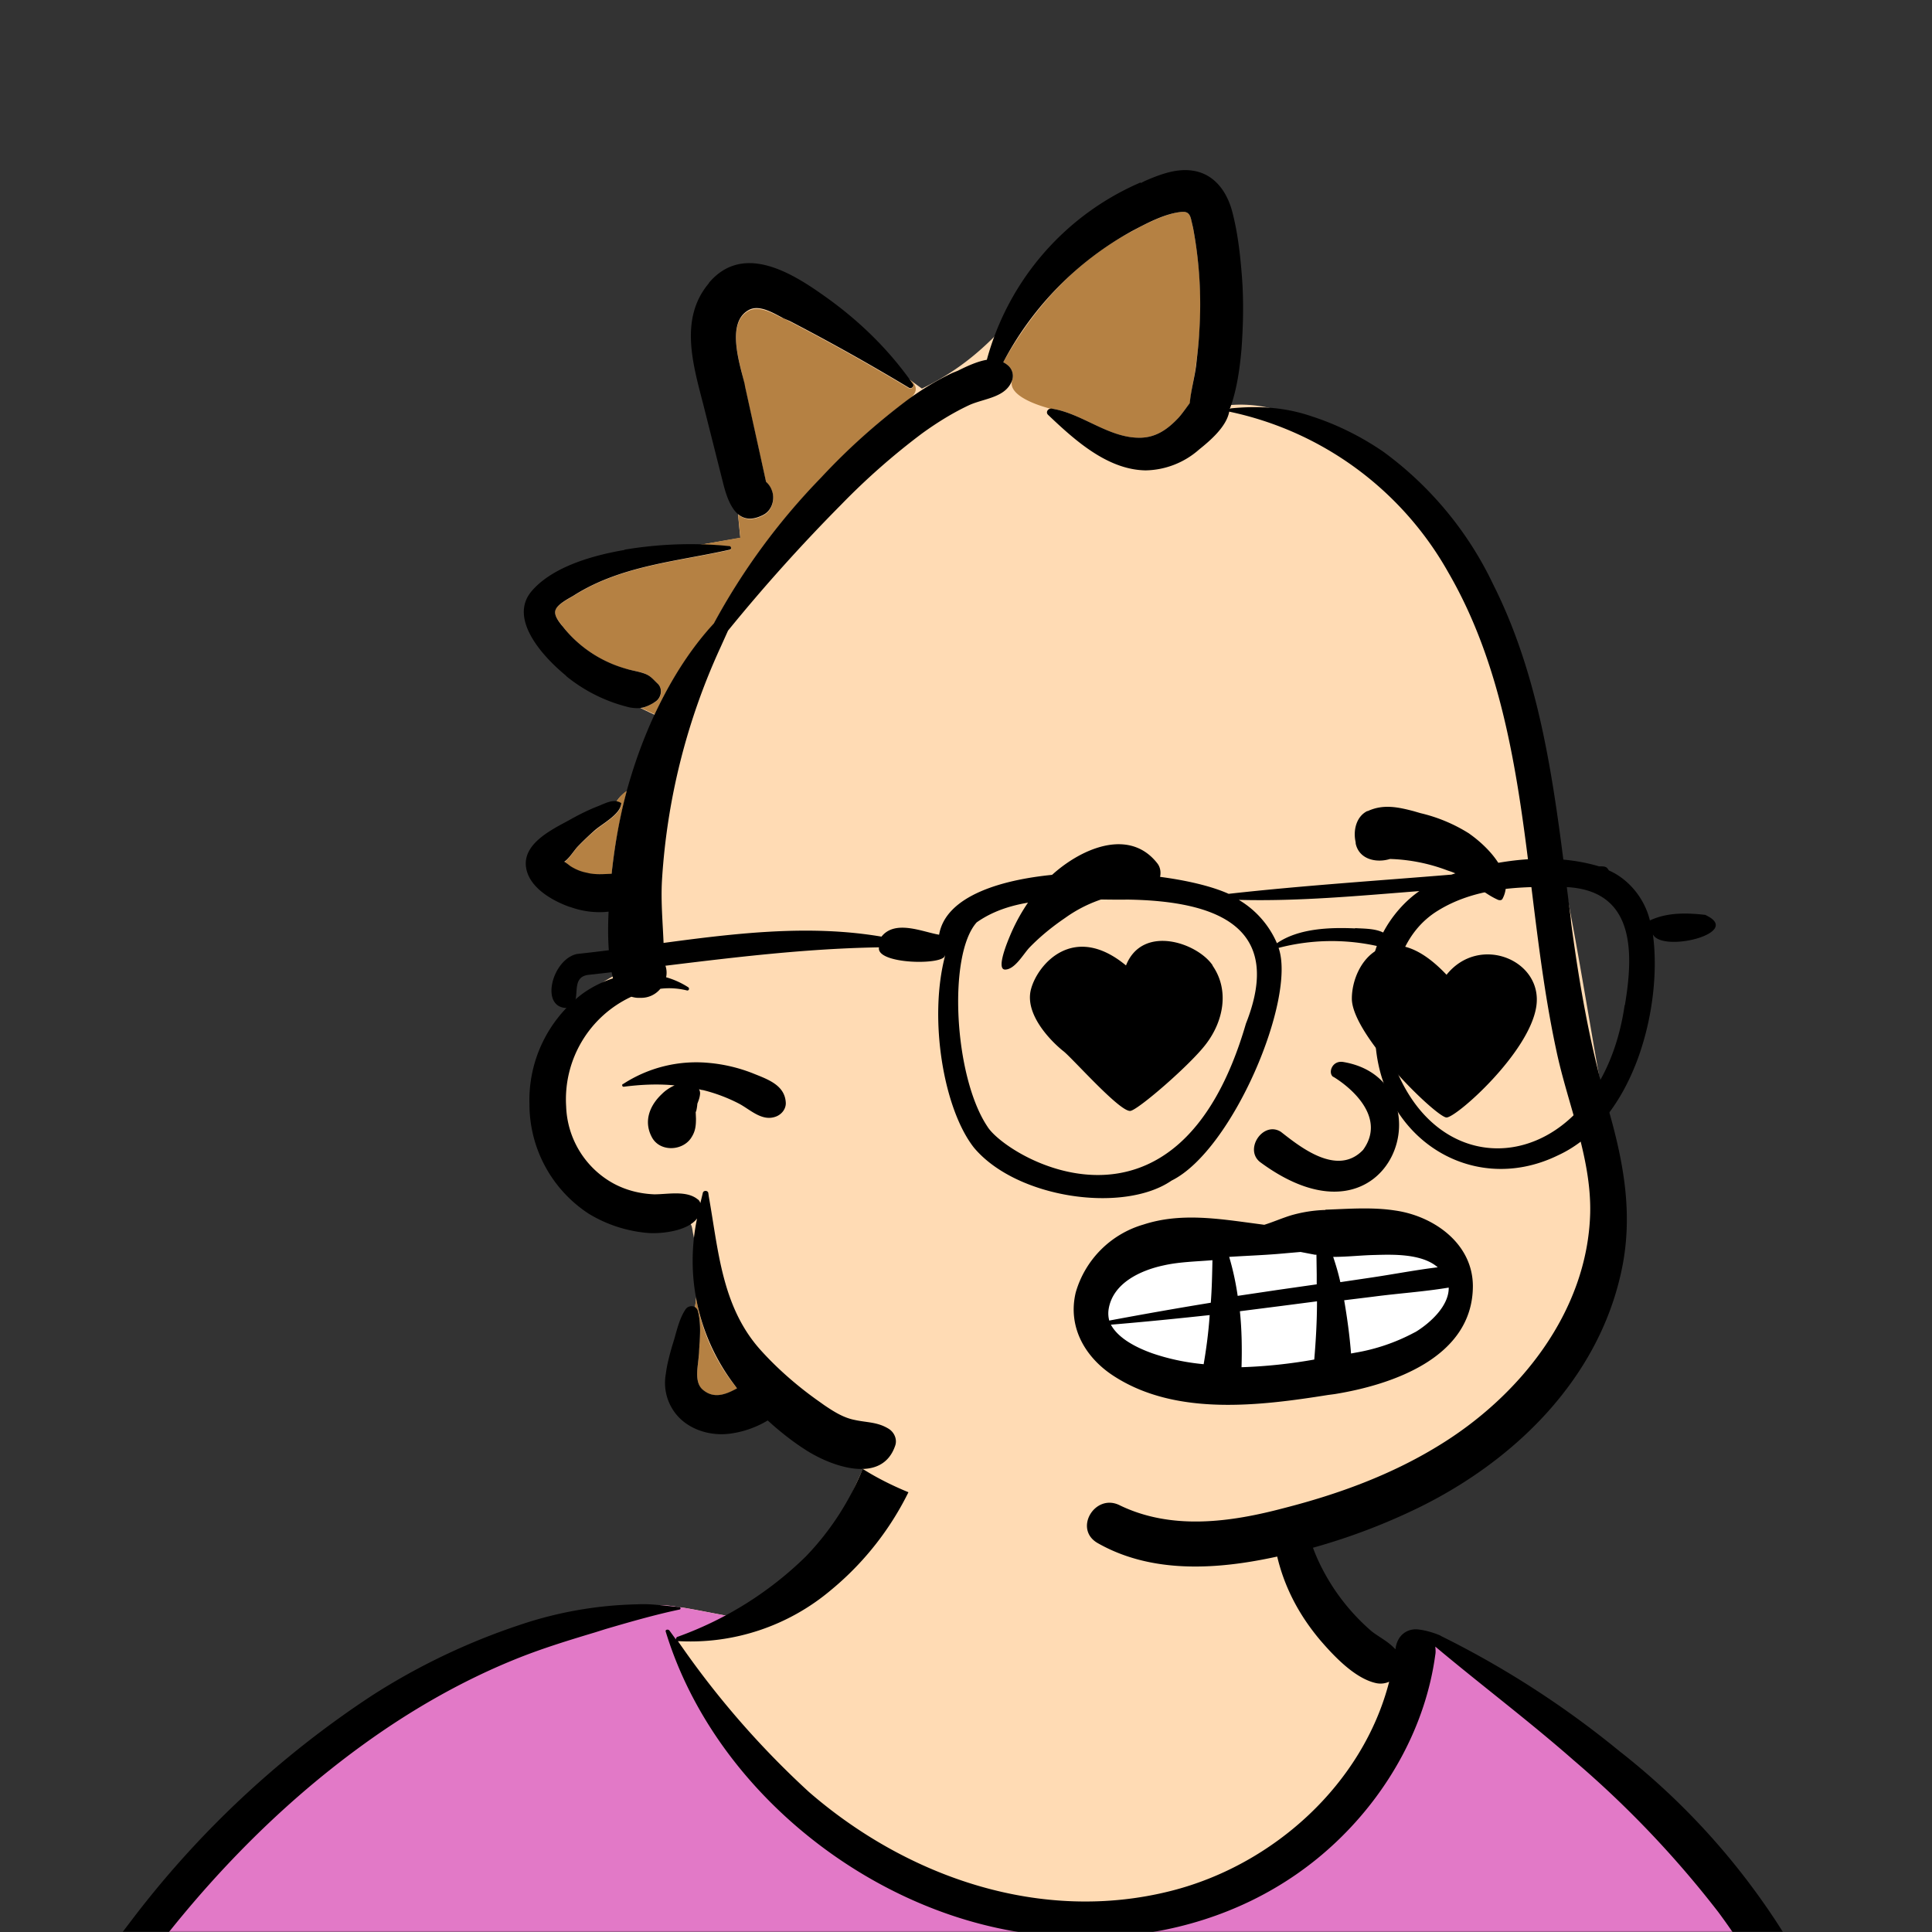 <svg xmlns="http://www.w3.org/2000/svg" viewBox="0 0 704 704" fill="none" shape-rendering="auto"><rect x="0" y="0" width="704" height="704" fill="#333333" stroke="none"/><mask id="viewboxMask"><rect width="704" height="704" rx="0" ry="0" x="0" y="0" fill="#fff" /></mask><g mask="url(#viewboxMask)"><g fill-rule="evenodd" clip-rule="evenodd"><path d="M705.3 1074a2351.1 2351.1 0 0 1-15.6-101c-1-7.7-2.5-16.4 2.7-22 7.3-8 14-14.8 14.8-26.2.8-10.7-2.8-22.4-5-32.8a809.4 809.4 0 0 0-17.3-64.7c-6.6-21.7-13.9-43.2-21.3-64.6-6.9-20-13.5-40.3-22.5-59.5-17-36.5-46-63.5-81.6-81.6-9-4.5-27-20.5-36.3-24-8.5-3.4-8.5 6.3-16.9 2.6-6.7-2.9-13-6.7-16.7-13.2-4-7-14.3-16.9-15.9-25-3.3-17.4.3-32.2-12-45.3a90 90 0 0 0-41.1-23.8c-33.7-9.3-78.5-2.8-98.8 28.5-9.7 14.9-13 33-26.2 45.1-11.4 10.7-8.8 18-23.6 23.4-.9.3-23.6-4.5-24.4-4.2-16.2-3.5-31.7 6.2-46.5 11.8a325.4 325.4 0 0 0-63 32.3 399.2 399.2 0 0 0-102.3 98.5 482.5 482.5 0 0 0-76.4 161c-1.7 6.4-3.5 13-1.5 19.4 1.7 5.3 5.4 9.2 9.8 12.4 6 4.3 18 7 17.7 15.7-.1 6.6-2.4 13.5-3.5 20-1.3 7.7-2.3 15.5-3.4 23.2-4.8 35.4-8.6 71-10.3 106.6a920 920 0 0 0-.5 106c.1 2.3.8 4.5 2 6.2-1 .4-1.2 2.4.1 2.7l2.7.5a12 12 0 0 0 7 2.4l5.5.2c19.3 4 38.6 7.9 58.1 10.8 23.8 3.5 47.6 6.3 71.5 8.7 49.2 4.8 98 3.2 147.1.6a1877 1877 0 0 1 147.4-2c49.2 1.4 98.4 3.5 147.6 4.4 55 1 110-.5 164.8-5 7.5-.5 12.2-6.5 10.7-14-8.9-44.7-19-89.1-27-134Z" fill="#ffdbb4"/><path d="m201 597.5 1.2-.4c14.5-5.7 29.6-14.8 45.4-11.4.5-.2 10.8 1.9 17.9 3.2l-6.7 7L247 598c40.7 67.1 88.8 100.7 144.3 100.7 55.5 0 97.7-33.6 126.4-100.7l4-1c.4 0 1 .2 1.5.4 9.3 3.6 27.4 19.6 36.3 24.1 35.6 18 64.5 45 81.6 81.6 8.7 18.6 15.2 38 21.8 57.5l.7 2c7.4 21.4 14.7 43 21.3 64.6 6.3 20.4 12 41 16.6 61.8l.7 2.9c2.2 10.4 5.8 22 5 32.8a29 29 0 0 1-3 10.7l-80.4 29 38.4 261.3c-35.1 1.5-70.3 2-105.5 1.3-49.2-.9-98.4-3-147.6-4.3-47.7-1.2-95.3-.7-143 1.7l-12 .6a946.3 946.3 0 0 1-139.5-1l-3.1-.3v-38.3l16.3-212.9-83-15.6-81.3-39.5a21.7 21.7 0 0 1-5.6-8.8c-1.9-6-.5-12 1-18l.5-1.3a492.8 492.8 0 0 1 76.4-161A399.3 399.3 0 0 1 138 629.7c19.8-13 40.9-23.9 63-32.3Z" fill="#e279c7"/><path d="M232.2 584.6c5.1-.3 10.3.6 15.4 1 .4.1.6.8 0 .9-9 1.9-18 4.5-26.9 7.1l-3.8 1.2c-10 3-19.8 6-29.6 10-19.4 7.9-37.8 18.5-54.8 30.8C67.2 682.8 20 754.3-9.9 828.3a526 526 0 0 0-24.3 77c-.4 1.6-2 5.4-1 7 .7 1.3 3.6 2.1 5 2.9l4.5 2.3 25.2 12.9 2.3 1.1c38 18.6 78.4 34.4 121 35.5l.4-3.7a342 342 0 0 1 9.9-60c.3-1 1.6-.6 1.7.3 3 23.1 2 46.4 1 69.7-1.8 41-4.3 82.2-6.5 123.3-1.2 20.6-2.6 41-3.9 61.7-1.3 20.5-1.7 41.6-4.7 62-.6 4.6-6 7-10 6.6-4.4-.5-7.9-4.5-8-9 0-11.9 1.5-24 2.4-35.8l2.5-33.8c3.1-41.1 6.8-82.2 10.2-123.3a4771 4771 0 0 1 3.8-43.7C76.4 979.8 34.2 963-6.1 943.5c-.6 13.2-2 26.5-3.4 39.6-3.8 36.8-7.1 73.6-9.6 110.5a2254.2 2254.2 0 0 0-4.2 92.7l-.2 7c0 4.4-.5 8.5-4.3 11.7-3.7 3.3-8.9 3.5-12.6 0-5-4.6-4.2-10.9-4-17.1a1675.6 1675.6 0 0 1 1.8-47.2 1321 1321 0 0 1 10.5-109.5l2-14c3.5-26 7.5-52.7 15.5-77.9-3.1-1.5-6.2-3-9.3-4.7-5.5-2.7-11.2-5.4-16.6-8.4-4.2-2.5-7.9-5.8-9-10.8-1.4-5.5.6-11.5 2-16.9v-.4a502 502 0 0 1 26.6-80 523.2 523.2 0 0 1 67.8-117 353.8 353.8 0 0 1 88.7-83.3 239 239 0 0 1 53.8-25.7 142.6 142.6 0 0 1 42.8-7.5Zm90.1-66c6-6.5 18.1.2 15.2 8.8a108.2 108.2 0 0 1-34.7 52A79.4 79.4 0 0 1 247 598l1.7 2.4a321.1 321.1 0 0 0 46.1 52.6c36 31.2 84.8 48 132 36 37.1-9.4 69.8-38.8 79.4-76.2-1.3.6-3 .9-4.8.5-7.7-1.7-15.3-9.8-20.3-15.6-5.3-6.3-9.5-13-12.6-20.7-5.6-14-7.4-32.1.3-45.7 1-1.7 3-.7 3.3 1l.3 2.5c1.5 12.7 3.3 25 9.3 36.6a76 76 0 0 0 18.2 23.1c2.6 2 5.8 3.6 8.1 6l.5.4c.6-5 4.1-7.3 7.6-7.2 3.3.2 7.3 1.6 8.8 2.3l.1.1a341 341 0 0 1 65.1 42 259 259 0 0 1 88.4 129c7.5 25.3 11.8 51.4 16.3 77.4l2.8 16c4.2 23.9 8.9 48.4 18.4 70.7 2.5 5.7.6 11.1-5.5 13.4A1493 1493 0 0 1 688 953c3.7 16 6 32.5 8.7 48.5 6 34.1 13.2 68 19.4 102 3.2 17.5 6.1 35 9.3 52.3l4.7 25.2 2.4 13.6.1.7c.5 2.4 1 4.9.4 7.3-.8 2.7-2.9 4.6-4.8 6.6-1.6 1.6-3.8 1.6-5.7.7l-.7-.3c-3.4-1.6-6-3.2-7.3-7-.7-2.5-1-5.2-1.5-7.7a3535.6 3535.6 0 0 1-7.8-43.6l-1.6-9.1c-5.2-31.4-10.2-62.9-12.8-94.5-1-14-2.3-28.1-3.5-42.2l-.9-10.5c-1.1-13.3-2.5-27-2.7-40.5l-4.5 1.6L657 964c-5.5 2-12.5 6-18.4 5.2-2.9-.3-5-1.2-6.8-2.9 2 28.8 4.8 57.4 8.5 86a1965.7 1965.7 0 0 0 22 135c.6 3.2 1.4 6.4 1.9 9.6.5 3.7-.5 5.9-2.5 9-1.7 2.4-5 3.7-7.8 2-3.6-2.3-5.5-4.3-6.5-8.4-1-3.7-1.6-7.6-2.3-11.4a1654.2 1654.2 0 0 1-11.4-65.2c-7.8-52-12.7-104.4-15.2-156.8a1388 1388 0 0 1-1.4-77.8c0-13.3.5-26.6 1.4-39.9 1-13.4 3-26.5 4.8-39.8 0-.5.7-.5.7 0 .8 14.9 2.1 29.8 2.8 44.7.6 14.3.9 28.5 1.4 42.8.6 18.7 1.5 37.5 2.7 56.2a9.6 9.6 0 0 1 8.5-3.1c4.7-1 9.7-3.4 14.1-5l16.8-5.5 26.4-8.7a679 679 0 0 1-18-80.8l-2-12.3c-4-24.2-8.5-48.5-15.8-72a229.8 229.8 0 0 0-34.8-68.2 370.2 370.2 0 0 0-52.7-55.3C557 627 539.7 614 523 600c.1.9.2 2 0 3-3.5 25.9-17 50-35.8 67.9-37.7 36-93.6 43.4-142 26.5-46.7-16.3-88-55-102.6-102.8-.3-.8.8-1 1.3-.5l2.4 3.3c0-.4.2-.9.7-1a129 129 0 0 0 46.6-29.2 100.2 100.2 0 0 0 21.3-33.3l.4-1c1.7-5 3.2-10.2 7-14.2Z" fill="#000"/></g><g transform="matrix(.998 0 0 1 156 62)"><g fill-rule="evenodd" clip-rule="evenodd"><path d="M434.8 366.8c-17-76.6-20.2-160.8-64.8-227.6-19.5-27.3-50.8-62.9-87.4-51.6 1.5-16.2 3-32.3 4.3-48.5.7-9.3 4.2-21.6-3.6-28.7C270.3 0 249 16 239 25c-21.7 20.7-30.2 40.8-58.7 54.6C169 71.4 157.7 63 146.2 55c-11.9-8-28.8-21.1-41-6.2-10.4 12.6-3.8 32.5.4 46.4 2 7 4.2 14.8 7 22.1.3 5.6.8 11.1 1.4 16.7-21.1 3.7-42.8 6.9-63 14.3-11 6-10 19.4-2.2 27.5a121.6 121.6 0 0 0 42.5 26.1c-2.9 10.2-10 18.8-18.7 24.4-3 1.9-4.7 4.6-5.3 7.5a59.2 59.2 0 0 1-14.4 5c-6.4 1.3-10 8.7-8.4 14.6 4.6 14.4 20.8 6.2 31.3 5.2.3 10 .4 20.5 5 29.8-24.4 6.4-45.5 29.8-39.9 56 5.1 25.2 32.3 32.9 53.8 38.6 1.6 1 1.6 1.9 2 4.3 3.6 16.3.7 34.2-5 49.6-1.5 4.3.8 9.5 4.2 12 17.5 11.2 23.3-22.7 43.2-1.1-1.5-.2-5.2-2-5 .6 25.9 45.4 102.2 48.2 149 49.3 5.7 2.7 12.1 1.2 18.5-.6 6.2-.3 12.3-.8 18.4-1.4 11.1-2 30.8.4 31.5-15.3 28.8-11.4 53.5-31 70.4-57a67.3 67.3 0 0 0 12.9-56.5Z" fill="#ffdbb4"/><path d="M97.9 411a68.5 68.5 0 0 0 15 33l-.5.2-.5.3c-4 2-8 3-11.6 0-3.2-2.8-1.8-8.4-1.5-12.2V431l.3-2.9v-1.2c.3-3.8.4-7.6-.6-11.1-.2-.7-.6-1.1-1-1.4 0-1 .2-1.8.3-2.8v-.5ZM72.6 226.2c-2.7 10-4.5 20-5.6 30.3-3 0-6 .4-9-.3-2.1-.5-4-1.3-5.9-2.3-.6-.4-1.5-1.4-2.3-1.8 1.6-1 3.6-4.3 4.9-5.6 2-2 4-4 6.2-5.8 2.8-2.5 9.1-5.7 9.7-9.6 0-.2 0-.4-.2-.5-.6-.3-1-.5-1.6-.5.8-1.4 2-2.6 3.4-3.7l.4-.2Zm56.7-172.4.5.2 2.3 1.2a807 807 0 0 1 43.5 24.3c.9.4 2-.6 1.4-1.4l-1.3-1.9.2.2c1.6 1.2 4.2 3.8-.6 7.3-11.6 8.3-22 18.2-31.8 28.4a239.8 239.8 0 0 0-39.2 53.2 131 131 0 0 0-21.5 33l-5-2.3c1.3-.2 2.5-.7 4-1.6l.4-.2.7-.4c2.3-1.3 3-5 .8-6.8-1.8-1.6-2.6-2.9-5-3.7-2.2-.7-4.4-1-6.6-1.6a45 45 0 0 1-22.2-14.5l-.7-.8-.6-.9c-1.3-1.6-2.8-3.7-2-5.5.8-1.7 4.5-3.7 6.2-4.7l1-.6c17.2-10.6 37.1-12 56.4-16.3.7-.1.5-1.2-.2-1.3-3.6-.3-7.1-.5-10.7-.6l14.7-2.6-.8-8.4c2.2 1.8 5.1 2.4 9.2.3 3.3-1.7 4.4-6 3-9.3-.4-1-1-2-1.8-2.6l-.2-.2L121 103l-5.3-24-.1-.8-.2-.7-1-4.2c-2-7.8-4.1-18.4 2.6-22 3.8-2.1 8.7.8 12.3 2.6Zm149.5-35.2.1.7.4 1.7a150.7 150.7 0 0 1 1 50.3c-.5 4.5-1.8 9-2.1 13.6-1.4 1.7-2.7 3.6-4.1 5.2-3.8 4.2-8.4 7.4-14.2 7.4-11.3.2-20.7-8.6-31.6-10.5h-.7c-1.8-.4-16.1-4.1-14.4-10.3l.1-.3a5 5 0 0 0-1.3-5 8 8 0 0 0-2-1.4c11-19.6 25.9-36.3 46.2-47.3l2.8-1.5 1.5-.8c4.7-2.3 10-4.8 14.8-5.2 2.5-.2 3 1.4 3.5 3.4Z" fill="#b58143"/><path d="m260.2 4.7 1.6-.8C267.6 1.4 274-1 280.3.4c7.3 1.6 11.5 7.9 13.3 14.7 2.1 8 3 16.4 3.6 24.5.6 8.5.4 17-.2 25.4-.6 7-1.7 15.2-4.3 22l.4-.2c10.4-1 19.9-.4 29.8 3 9.2 3 18 7.4 26 12.9a128 128 0 0 1 40 48.3c19 37.7 23 80.4 28.3 121.6l.1 1.3c2.9 22 6.7 43.8 12.8 65.2l1 3.6c5.6 19.6 9 38.6 4.5 58.9-8.6 39.2-39 68.7-74 85.8a228 228 0 0 1-57 18.9c-20 3.8-41.8 4.4-60.1-6-9-5.1-1-18.3 8-13.8 19 9.2 40.5 6.2 60.1 1 19.6-5 38.8-12 56-22.5 29.8-18 54.8-49 55.7-85.1.4-20.3-8.3-39.7-12.4-59.3-3.7-17.2-6-34.7-8.2-52.3l-1.6-13c-4.6-37.3-10.4-75.7-29.6-108.7a120 120 0 0 0-80-58.6c-1 5.5-7 10.6-11 13.8a30.3 30.3 0 0 1-19.5 7.6c-14-.2-26-11.1-35.6-20.2-1.1-1 0-2.5 1.3-2.3 11.1 1.7 20.7 10.7 32.1 10.6 6 0 10.4-3.2 14.3-7.4 1.4-1.6 2.7-3.5 4-5.2.4-4.6 1.7-9 2.3-13.6.5-4.3 1-8.6 1.2-12.9a150.7 150.7 0 0 0-2.3-37.4l-.4-1.7c-.5-2.3-.8-4.3-3.6-4.1-6.1.5-13 4.2-18.3 7A116.4 116.4 0 0 0 210 70a8 8 0 0 1 2 1.4 5 5 0 0 1 1.3 5c-2.2 6.5-10.1 6.7-15.7 9.2-6 2.8-11.8 6.4-17.2 10.3a252.8 252.8 0 0 0-29.6 26 630.9 630.9 0 0 0-41.3 45.9l-2.8 6.2a237.3 237.3 0 0 0-21.3 84.6c-.6 10 .8 20 .7 30 .9 1.7 1.2 3.6.8 5.5 2.8.8 5.5 2 8 3.6.7.4.3 1.4-.4 1.2-3.3-.8-6.5-1-9.7-.6a9 9 0 0 1-7 3.3h-1.1c-.9 0-1.7-.2-2.5-.4a41.2 41.2 0 0 0-23.8 40 33.3 33.3 0 0 0 17.2 28c4.6 2.5 9.7 3.8 15 4 5 0 11.7-1.5 15.8 1.8.5.3.8.8 1 1.4l.9-3.7c.2-1 1.8-1 2 0l.2 1.4c3.5 19.5 4.7 39.7 18.5 55.4 6.5 7.3 14.3 14 22.2 19.5l1.4 1c3.4 2.3 7 4.6 11.1 5.4 4.5 1 8.3.7 12.4 3.2 2 1.2 3.2 3.7 2.5 6-4.7 14.3-22.8 7.9-32 2.2-5-3.1-10-7-14.6-11.2a36 36 0 0 1-13 4.7c-6.2 1-13-.4-18-4.5a18.1 18.1 0 0 1-6.2-17.2c.4-3.3 1.3-6.6 2.2-9.8l.8-2.6c1.1-3.8 2-7.8 4.2-11.1 1.2-1.7 3.9-1.5 4.5.6 1.3 4.8.7 10.2.4 15.2l-.1 1.2c-.2 3.7-1.8 9.5 1.5 12.3 4 3.4 8.3 1.8 12.5-.5l-1.2-1.6A74.6 74.6 0 0 1 98.2 382c-3.5 4.6-12.8 5.6-17.7 5.3-7.7-.6-15.2-3-21.8-7A47.6 47.6 0 0 1 37 340.4 48.5 48.5 0 0 1 56.5 300c3.4-2.4 7.2-4.3 11-5.5-1.8-7.6-2-16-1.6-24.3a31 31 0 0 1-13.7-1.6l-.7-.2c-6.4-2.3-14.5-7-15.7-14.1-1.5-8.9 9.4-14 15.8-17.5 3-1.7 6-3.2 9.1-4.5l1-.4c2.7-1 5.9-3 8.6-1.4.2 0 .3.3.2.5-.5 3.8-6.8 7.1-9.6 9.5a106 106 0 0 0-6.2 5.9c-1.3 1.3-3.3 4.6-5 5.6.8.4 1.8 1.3 2.4 1.7 1.8 1.1 3.7 1.9 5.8 2.3 3 .8 6 .5 9.1.4 1.3-12.1 3.5-24 7.1-35.6 6-19.6 16-40.2 30.2-55.6a239.8 239.8 0 0 1 39.2-53.2 237.6 237.6 0 0 1 31.7-28.4c5.1-3.7 10.5-7 16.2-9.7l2-.8c3-1.5 7-3.4 10.6-4a98.4 98.4 0 0 1 56.1-64.6ZM71.2 333a49 49 0 0 1 31.2-7.7 58 58 0 0 1 15.9 3.7l2 .8c5 2 10.1 4.3 10.3 10.2 0 2.3-1.7 4.2-3.7 4.9-5 1.8-9.2-2.5-13.3-4.7a59.8 59.8 0 0 0-13.3-5c-.5 0-1-.2-1.4-.3.3.5.4 1 .4 1.6-.1 1.4-.5 2.4-1 3.7 0 .4-.3 2.8-.6 3l.1 2.4c0 2.5-.2 4.5-1.5 6.6-3 5.3-11.8 5.8-14.7 0-3-5.8-.6-11.5 3.8-15.6 1.2-1.2 2.8-2.3 4.6-3.1-6.2-.6-12.4-.3-18.6.5-.6 0-.7-.8-.3-1Zm.5-194.7c12.5-2.1 25.6-2.6 38.3-1.3.6 0 1 1.1.1 1.3C91 142.6 71 144 53.8 154.6l-.8.5c-1.7 1-5.6 3-6.4 5-1 2.1 1.6 5 2.8 6.5a45 45 0 0 0 22.6 15c2.2.7 4.5 1 6.6 1.7 2.5.8 3.3 2 5.1 3.7 2.2 1.9 1.4 5.5-.9 6.8l-.6.4c-3 1.7-4.7 2.2-8.5 1.6a58.1 58.1 0 0 1-23-11.2l-.6-.6c-7.8-6.4-21-20.4-12.3-30.6 7.7-9 22.7-13.1 33.9-15Zm30.8-97.2c12-14.2 29-4.5 41.1 4 13 9 24.3 19.8 33.4 32.8.6.9-.6 1.9-1.4 1.4A807 807 0 0 0 132.1 55l-2.3-1c-3.7-1.9-8.9-5.2-12.8-3-8.3 4.6-3.2 19.7-1.4 27l.1.7 5.3 24 2.4 10.9a7 7 0 0 1 2 2.8c1.4 3.2.3 7.5-3 9.2-9.7 5-13-4.7-14.8-12l-4.5-17.8-2.5-9.9c-3.8-14.8-9.1-31.8 2-44.8Z" fill="#000"/></g></g><g transform="translate(315 248)"><g fill-rule="evenodd" clip-rule="evenodd"><path d="M95.4 211.2c16-12.4 100.6-16 109-8 8.4 8 28.2 31.2-9.6 46-37.8 14.7-86 13.9-99.4 0-13.5-13.9-16-25.6 0-38Z" fill="#fff"/><path d="M168 192.8c8.4-.3 17-1 25.4.3 14 2 28.3 12 28.3 27.6-.1 26-29.4 35.9-50.4 39.3l-2.3.3c-25.1 4-55.2 7.7-77.7-6.6-10.7-6.7-17.4-18-14.3-30.8a36.2 36.2 0 0 1 24.7-24.7c13.5-4.4 27.4-2.1 41-.3l3 .4c3.2-1 6.4-2.4 9.6-3.4a50 50 0 0 1 12.6-2Zm-3.2 33.4-13.1 1.7-14.9 1.9c.7 6.7.8 13.5.6 20.4a185 185 0 0 0 26.5-2.8c.6-7 1-14.1 1-21.2Zm-39 5c-12 1.3-24 2.5-36 3.5 2.8 5.2 9.7 8.5 15 10.4 6.1 2.1 12.4 3.4 18.8 4 1-5.8 1.8-11.9 2.2-18Zm87-10c-9 1.5-18.4 2.1-27.4 3.3l-10.6 1.3c1.1 6.4 2 12.9 2.5 19.4l1.6-.3a70.3 70.3 0 0 0 21.4-7.3l.6-.3c5.2-3.2 12.1-9.4 12-16.1Zm-86-10c-5.9.5-12.1.6-17.8 1.9-8.4 1.8-18.4 6.4-20 15.8a10 10 0 0 0 .2 4.3c12.3-2.3 24.7-4.5 37-6.5.4-5.2.5-10.4.6-15.5Zm32.1-3-8 .7c-6 .5-12 .7-18 1.1 1.4 4.7 2.4 9.4 3.1 14.2l14.8-2.2 14-2v-3.6l-.1-7.2h-.6l-5.2-1Zm50 5.6c-5.7-5-16.2-4.7-22.9-4.5-5 .1-10 .7-15.2.7 1 3 1.9 6 2.6 9.2l10.8-1.6c8.2-1.2 16.4-2.8 24.6-3.8Zm-38-69.4c7.5 4.6 19 15.3 10.8 26.6-9.5 10-23.3-1.4-30-6.6-6.4-4-13.4 6.3-7.6 11 49 36.3 69-29.8 30.5-36.4-4.2-.8-5.8 4-3.8 5.4Zm73.9-25.6c-2.6 16.9-29.1 40.4-32.7 40.4-3.6 0-34.5-30-34.5-43.3 0-13.3 13.3-31.2 34.5-8.7 12-15 35.3-5.3 32.7 11.6Zm-118-15c6.3 9 4 20.4-2.4 28.7-5.6 7.4-24.6 23.9-27.5 24.3-3.7.5-20.4-18.4-24.2-21.6-4-3.1-14.6-13.3-12-22.8 2.4-9 15.5-24.4 34.6-8.6 6-15.1 26-8.3 31.6 0Zm-62-29.4c9.7-11 30.5-22.6 42-7.7 2.8 3.8-.3 10-4.6 11-5.2 1.2-10.6.4-15.8 2a49.5 49.5 0 0 0-13.3 6.8c-4.7 3.2-9 6.7-12.9 10.7-2.3 2.4-5.3 8-8.9 8.1-3.6.1 1.2-11 1.6-12 2.9-7 6.8-13.3 11.8-18.9Zm118.5-26.8c5.7-2.7 11.2-1.5 16.9 0l2.4.7a58 58 0 0 1 17.7 7.4l.4.3c6.6 4.7 16.5 14.7 11.8 23.5-.3.6-1 .6-1.6.4-6.1-2.7-10.7-8-17.2-10.3l-1.2-.4a64.3 64.3 0 0 0-21-4.2c-4.8 1.5-11.2.3-12.5-5.6v-.3l-.1-.6c-.8-4 .3-9 4.4-11Z" fill="#000"/></g></g><g transform="translate(279 400)"></g><g transform="translate(179 343)"></g><g transform="translate(203 303)"><path fill-rule="evenodd" clip-rule="evenodd" d="M389 63.3c-9.4 64.5-76 71.6-87.8 7.6 1.9-.8 3.2-2.5 3-5.7-.1-14 4.2-28.7 16.8-36.4 13-8 28.2-8.8 43.3-8.6 28.7-.7 28.1 23.3 24.8 43Zm-98.2-28c-9-.4-20.5-.1-28.5 5.4a34 34 0 0 0-13.9-15.8c21.7.6 44-1.5 65.8-3.2-5.2 3.6-10 9-13.2 15.1-3-1.5-7.1-1.4-10.2-1.6ZM251 70c-25 86-87.4 48.6-94.2 37.5-12.2-18.2-14.5-62.6-3.9-74.4 15.3-10.8 37-8 55-8.3 33.3.5 56.9 10.4 43.1 45.2Zm167.6-39.6c-6.8-.8-14-1-20.4 2-2-8.3-8-15.2-14.9-18.2-.8-1-.7-1.6-3.6-1.5-17.4-5.2-37-2.5-53.8 3-26.6 2.2-54.4 4-81.2 7-25.1-11.3-100.8-13-105.5 14.9-6-1-16-5.6-21 .7-36.4-6.2-74.1 2.4-110.8 6.3-9.2 1.7-14 20-3.5 19.7 6-1.6-.1-11.4 7.8-12.1 35.3-3.9 69.9-9.4 105.6-10-1.2 6.2 23.6 6.6 24 3h.1c-6.1 23-.6 55.9 10.5 70 15.6 18.6 54.6 24 72 12 22.3-11 45.5-66.4 39-84.8a76.6 76.6 0 0 1 35.8-.7c-2.8 8-7.6 27.5-.6 29.2-1.3 38.8 34 63 66.6 47.1C393 105 402.8 63 399.3 37.5c3.6 6.8 33-.6 19.3-7Z" fill="#000"/></g></g></svg>
